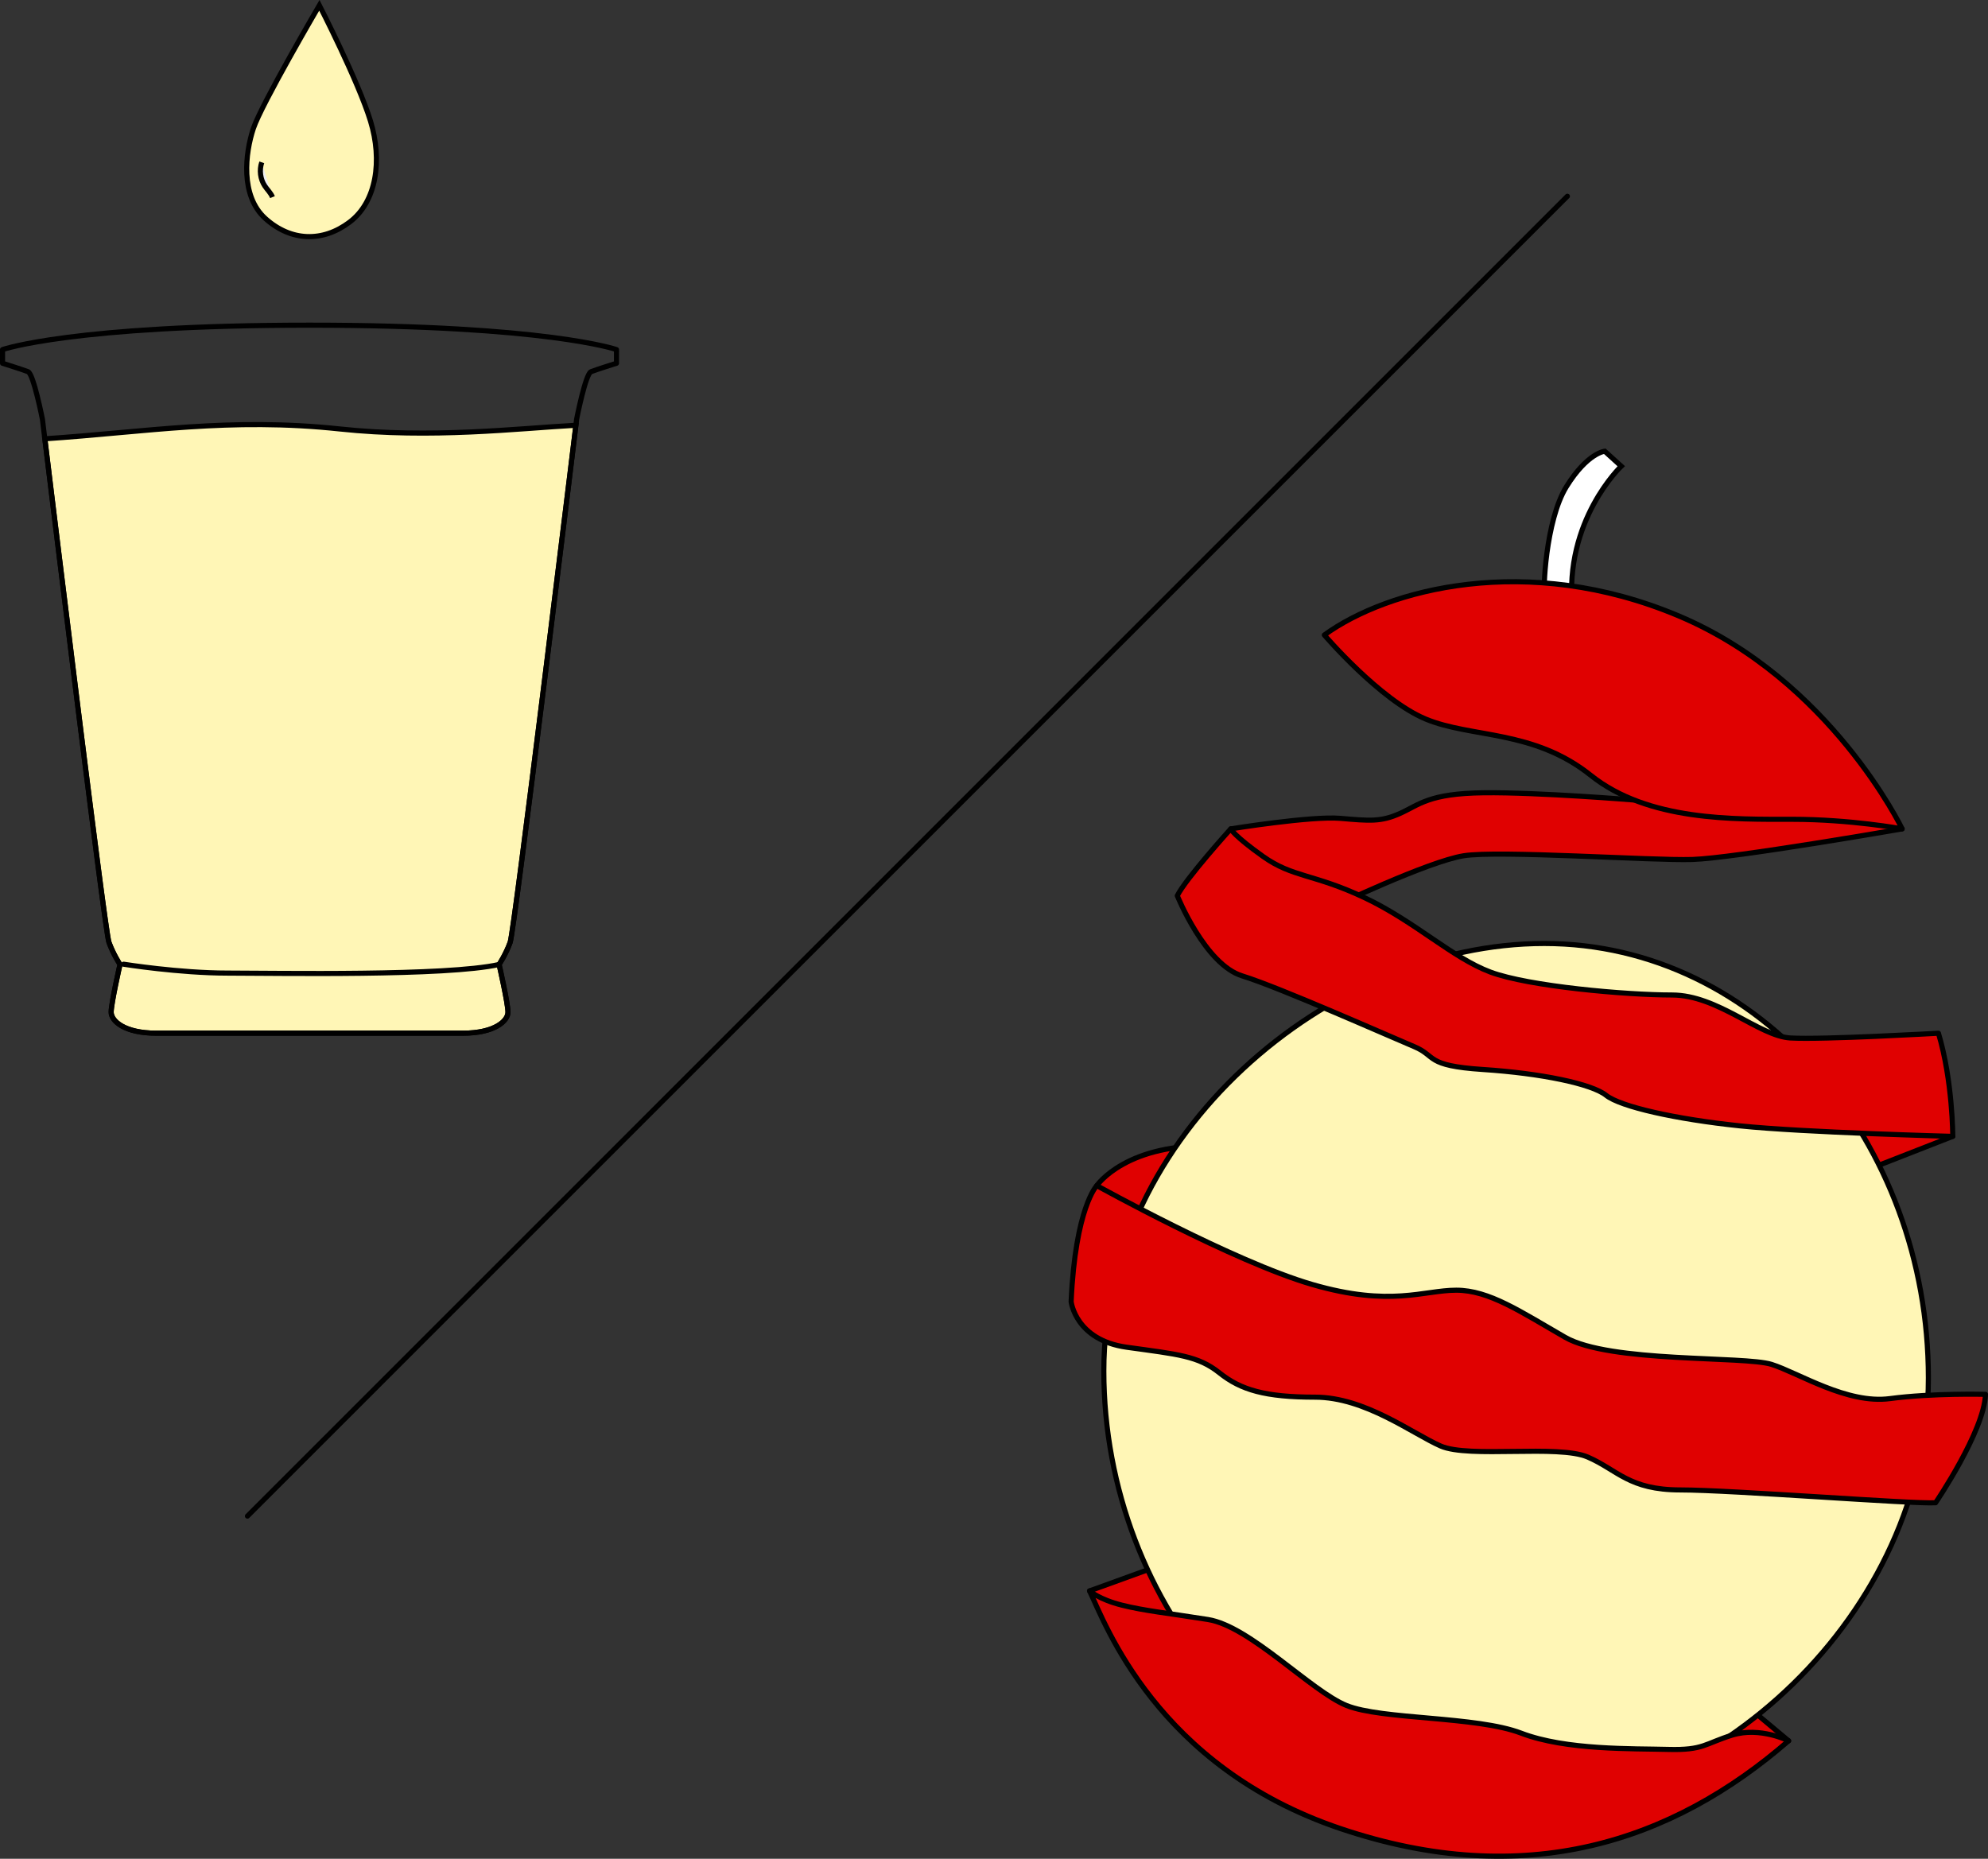 <?xml version="1.0" encoding="utf-8"?>
<!-- Generator: Adobe Illustrator 26.0.2, SVG Export Plug-In . SVG Version: 6.00 Build 0)  -->
<svg version="1.2" baseProfile="tiny" id="Layer_1" xmlns="http://www.w3.org/2000/svg" xmlns:xlink="http://www.w3.org/1999/xlink"
	 x="0px" y="0px" viewBox="0 0 438.42 409.96" overflow="visible" xml:space="preserve">
<rect x="0" y="0" width="438.42" height="409.96" fill="#333333" stroke="none"/>
<g>
	<path fill="#FFF6B6" stroke="#000000" stroke-width="1.127" stroke-miterlimit="10" d="M127.01,93.79
		c-13,0.72-31.86,2.98-52.07,0.82c-24.31-2.59-42.77,0.68-65.05,2.17c2.51,20.6,13.28,108.67,14.14,111.05
		c0.98,2.69,2.44,4.89,2.44,4.89s-1.95,8.55-1.95,10.51s2.93,4.64,9.9,4.64c6.96,0,60.74,0,67.71,0c6.96,0,9.9-2.69,9.9-4.64
		s-1.95-10.51-1.95-10.51s1.47-2.2,2.44-4.89C113.42,205.31,125.48,106.31,127.01,93.79z"/>
	<g>
		<path fill="#FFFFFF" stroke="#000000" stroke-width="1.127" stroke-miterlimit="10" d="M340.71,131.45
			c-0.52-0.52,0.11-16.66,4.74-24.12s8.45-7.81,8.45-7.81l3.64,3.3c0,0-12.67,11.97-10.76,31.41S340.71,131.45,340.71,131.45z"/>
		<g>
			<path fill="#E00101" stroke="#000000" stroke-width="1.127" stroke-linecap="round" stroke-linejoin="round" d="M271.42,182.81
				c0,0,17.71-2.87,24.17-2.32s8.93,0.82,13.19-1.1c4.26-1.92,6.32-4.4,18.42-4.54c12.09-0.14,33.2,1.6,33.2,1.6l41.98-1.61
				l13.74,4.96l3.36,3.01c0,0-37.17,6.47-46.24,6.75s-42.61-2.06-50.44-0.82s-29.14,11.41-29.14,11.41l-22.24-4.95V182.81z"/>
			<polygon fill="#E00101" stroke="#000000" stroke-width="1.127" stroke-linecap="round" stroke-linejoin="round" points="
				430.65,250.63 398.38,263.24 381.08,243.57 422.58,240.27 			"/>
			<path fill="#E00101" stroke="#000000" stroke-width="1.127" stroke-linecap="round" stroke-linejoin="round" d="M241.88,261.49
				c0,0,6.58-9.67,26.51-8.71l10.86,5.77l-14.16,25.84l-18.97-10.58L241.88,261.49z"/>
			<polygon fill="#E00101" stroke="#000000" stroke-width="1.127" stroke-linecap="round" stroke-linejoin="round" points="
				240.28,350.88 257.27,344.72 259.86,363.41 248.32,359.7 			"/>
			<polygon fill="#E00101" stroke="#000000" stroke-width="1.127" stroke-linecap="round" stroke-linejoin="round" points="
				384.38,375.51 394.45,383.95 385.75,386.23 382.18,378.8 			"/>
		</g>
		<path fill="#FFF6B6" stroke="#000000" stroke-width="1.127" stroke-miterlimit="10" d="M425.27,303.91
			c0,52.06-47.71,95.82-95.23,95.82s-86.61-45.31-86.61-97.37s49.61-94.27,97.13-94.27S425.27,251.85,425.27,303.91z"/>
		<g>
			<path fill="#E00101" stroke="#000000" stroke-width="1.127" stroke-linecap="round" stroke-linejoin="round" d="M241.88,261.49
				c0,0-4.72,4.82-5.66,25.58c0,0,0.94,8.49,12.27,10.07s15.73,1.89,20.45,5.66s10.07,5.35,21.08,5.35c11.01,0,21.39,8,27.68,10.77
				c6.29,2.76,25.93-0.38,32.47,2.45c6.54,2.83,9.05,7.24,20.38,7.24c11.32,0,51.27,3.15,56.31,2.83c0,0,10.7-15.73,11.01-23.91
				c0,0-11.64-0.31-21.08,0.94c-9.44,1.26-20.13-5.66-26.11-7.55c-5.98-1.89-35.69-0.31-45.53-5.98
				c-9.84-5.66-16.76-10.38-23.99-10.38s-14.47,3.77-31.77-1.26S241.88,261.49,241.88,261.49z"/>
			<path fill="#E00101" stroke="#000000" stroke-width="1.127" stroke-linecap="round" stroke-linejoin="round" d="M271.42,182.81
				c0,0-9.9,10.95-11.79,14.74c0,0,6.11,15.16,14.32,17.69c8.21,2.53,32.86,13.48,37.91,15.59s2.32,4.21,15.16,5.05
				c12.85,0.84,24.01,3.16,27.17,5.69s15.37,5.27,29.49,6.74c14.11,1.47,46.97,2.32,46.97,2.32s0-12.22-3.16-22.75
				c0,0-25.7,1.47-32.65,1.05c-6.95-0.42-16.01-9.48-26.12-9.48c-10.11,0-31.59-1.9-40.02-5.05s-16.64-11.16-27.8-16.43
				c-11.16-5.27-15.8-4.42-22.33-9.06S271.42,182.81,271.42,182.81z"/>
			<path fill="#E00101" stroke="#000000" stroke-width="1.127" stroke-linecap="round" stroke-linejoin="round" d="M292.06,140.05
				c0,0,12.22,14.32,22.33,18.53c10.11,4.21,23.8,2.32,36.44,12.43c12.64,10.11,31.59,9.69,44.44,9.69
				c12.85,0,24.22,2.11,24.22,2.11s-15.8-32.86-49.28-46.97C336.72,121.73,305.97,129.94,292.06,140.05z"/>
			<path fill="#E00101" stroke="#000000" stroke-width="1.127" stroke-linecap="round" stroke-linejoin="round" d="M240.28,350.88
				c3.37,6.95,14.74,38.75,55.39,52.44c40.65,13.69,73.08,2.95,98.78-19.38c0,0-6.32-3.16-12.43-1.26
				c-6.11,1.9-6.32,3.37-14.11,3.16c-7.79-0.21-22.54,0.21-32.43-3.58c-9.9-3.79-30.75-2.95-38.54-6.11
				c-7.79-3.16-21.27-17.48-30.54-18.96c-9.27-1.47-13.9-1.9-18.96-3.16C242.38,352.77,240.28,350.88,240.28,350.88z"/>
		</g>
	</g>
	<g>
		<path fill="none" stroke="#000000" stroke-width="1.127" stroke-linecap="round" stroke-linejoin="round" d="M68.26,71.72
			L68.26,71.72c-52.29,0-67.7,5.38-67.7,5.38v3.02c0,0,4.4,1.38,5.62,1.86c1.22,0.49,3.18,10.51,3.18,10.51
			s13.68,112.65,14.66,115.34c0.98,2.69,2.44,4.89,2.44,4.89s-1.95,8.55-1.95,10.51c0,1.96,2.93,4.64,9.9,4.64
			c6.96,0,60.74,0,67.71,0c6.96,0,9.9-2.69,9.9-4.64c0-1.95-1.96-10.51-1.96-10.51s1.47-2.2,2.44-4.89
			c0.98-2.69,14.66-115.34,14.66-115.34s1.95-10.02,3.18-10.51c1.22-0.49,5.62-1.86,5.62-1.86V77.1
			C135.96,77.1,120.56,71.72,68.26,71.72z"/>
		<path fill="none" stroke="#000000" stroke-width="1.127" stroke-linecap="round" stroke-linejoin="round" d="M27.26,212.66
			c0,0,12.23,1.96,22.95,1.96s48.28,0.72,59.85-1.9"/>
	</g>
	
		<line fill="none" stroke="#000000" stroke-width="1.127" stroke-linecap="round" stroke-linejoin="round" x1="54.57" y1="334.38" x2="345.66" y2="43.28"/>
	<path fill="#FFF6B6" stroke="#000000" stroke-width="1.127" stroke-miterlimit="10" d="M70.43,1.17c0,0-12.77,21.82-14.55,27.16
		c-1.78,5.34-2.97,14.84,2.67,19.89s12.62,5.25,18.55,0.77c5.94-4.48,7.27-13.58,4.6-22.31C79.03,17.94,70.43,1.17,70.43,1.17z"/>
	<path fill="#EFEFEF" stroke="#000000" stroke-width="1.127" d="M57.73,35.8c-0.59,1.72-0.34,3.71,0.67,5.22
		c0.55,0.83,1.32,1.53,1.69,2.46"/>
</g>
</svg>
